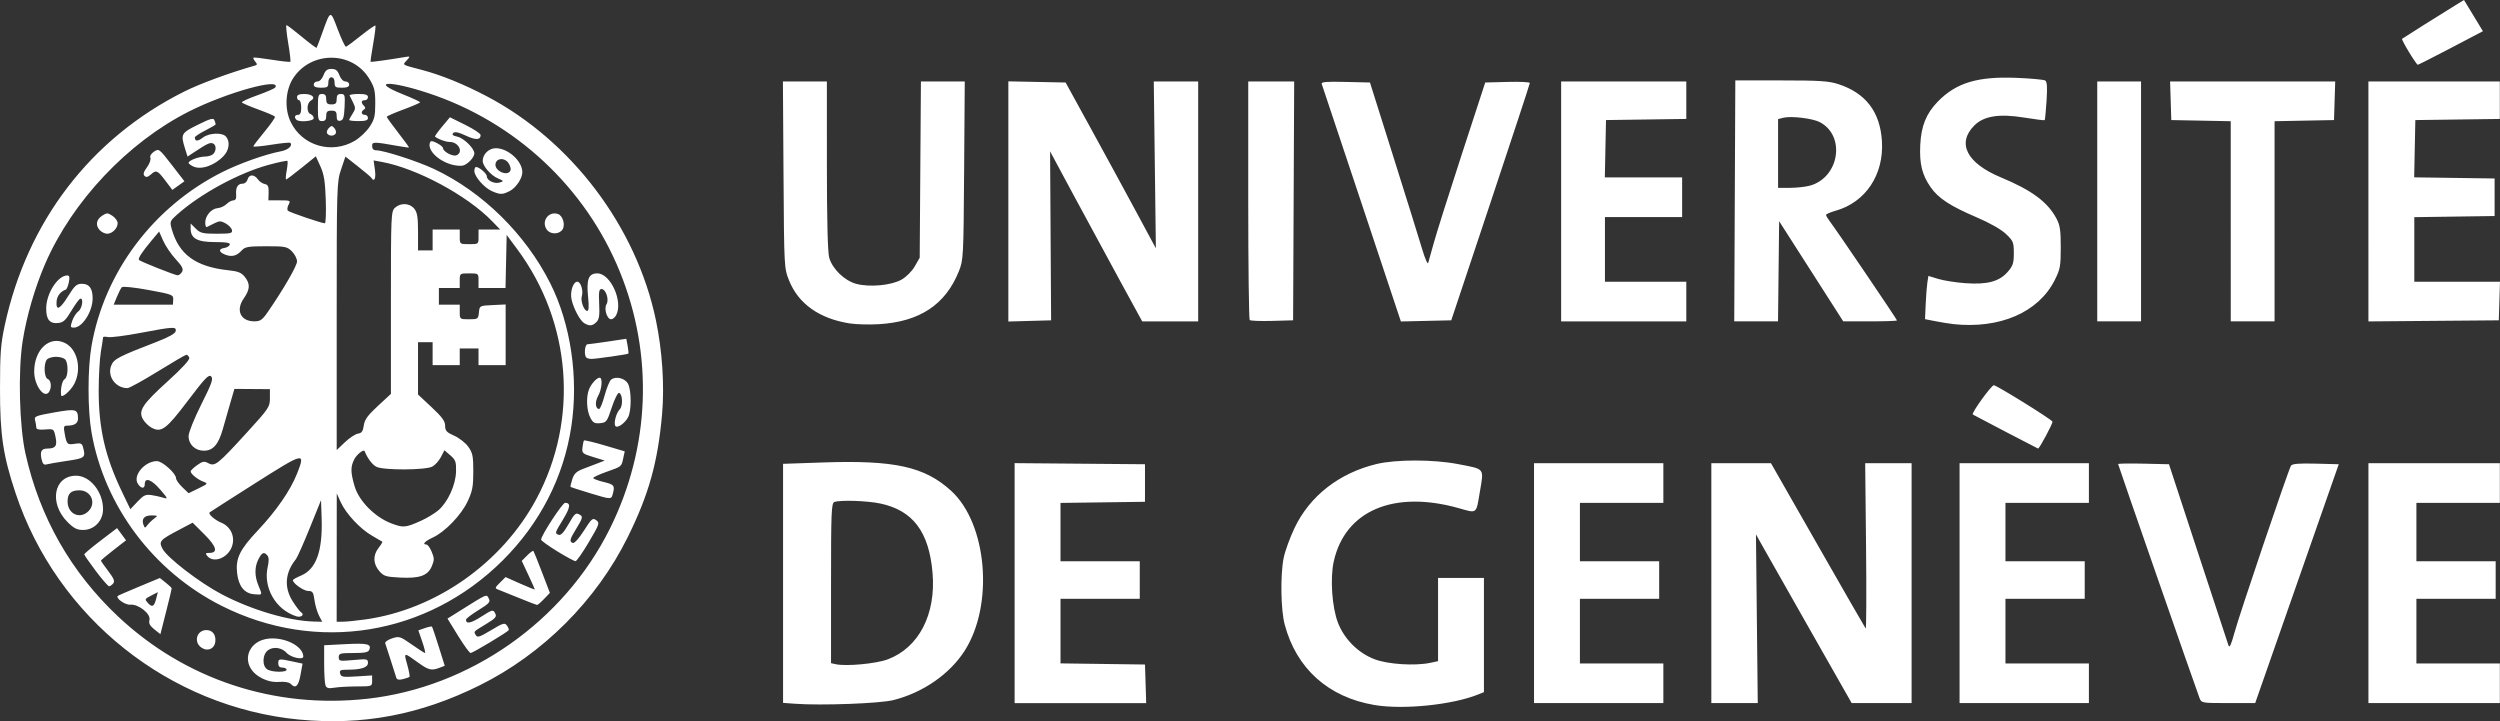 <?xml version="1.0" encoding="UTF-8" standalone="no"?>
<svg
   xmlns:dc="http://purl.org/dc/elements/1.1/"
   xmlns:cc="http://creativecommons.org/ns#"
   xmlns:rdf="http://www.w3.org/1999/02/22-rdf-syntax-ns#"
   xmlns:svg="http://www.w3.org/2000/svg"
   xmlns="http://www.w3.org/2000/svg"
   xmlns:sodipodi="http://sodipodi.sourceforge.net/DTD/sodipodi-0.dtd"
   xmlns:inkscape="http://www.inkscape.org/namespaces/inkscape"
   width="317.095mm"
   height="91.48mm"
   viewBox="0 0 317.095 91.48"
   version="1.1"
   id="svg1025"
   inkscape:version="1.0.1 (3bc2e813f5, 2020-09-07)"
   sodipodi:docname="logo-15-univ-geneve.svg">
  <rect x="0" y="0" width="317.095" height="91.48" fill="#333333" stroke="none"/>
  <defs
     id="defs1019" />
  <sodipodi:namedview
     id="base"
     pagecolor="#ffffff"
     bordercolor="#666666"
     borderopacity="1.0"
     inkscape:pageopacity="0.0"
     inkscape:pageshadow="2"
     inkscape:zoom="0.35"
     inkscape:cx="580.53596"
     inkscape:cy="-38.806009"
     inkscape:document-units="mm"
     inkscape:current-layer="layer1"
     inkscape:document-rotation="0"
     showgrid="false"
     fit-margin-top="0"
     fit-margin-left="0"
     fit-margin-right="0"
     fit-margin-bottom="0"
     inkscape:window-width="1920"
     inkscape:window-height="1017"
     inkscape:window-x="-8"
     inkscape:window-y="-8"
     inkscape:window-maximized="1" />
  <g
     inkscape:label="Calque 1"
     inkscape:groupmode="layer"
     id="layer1"
     transform="translate(47.767,-158.434)">
    <path
       style="fill:#ffffff;stroke-width:0.265"
       d="m -9.814,249.706 c -16.51,-1.59 -30.708,-12.914 -35.965,-28.684 -1.597,-4.79 -1.988,-7.393 -1.988,-13.229 0,-4.495 0.09,-5.71 0.597,-8.07 2.837,-13.2 10.905,-23.726 22.735,-29.659 2.024,-1.015 5.796,-2.403 9.015,-3.318 0.291,-0.083 0.297,-0.179 0.028,-0.503 -0.183,-0.22 -0.285,-0.443 -0.228,-0.496 0.057,-0.052 1.109,0.067 2.337,0.264 1.228,0.198 2.283,0.311 2.343,0.251 0.06,-0.06 -0.063,-1.129 -0.274,-2.375 -0.211,-1.246 -0.309,-2.265 -0.217,-2.265 0.091,0 0.971,0.669 1.956,1.486 0.985,0.817 1.824,1.442 1.865,1.389 0.041,-0.053 0.352,-0.871 0.691,-1.817 1.091,-3.045 1.036,-3.031 1.99,-0.52 0.468,1.232 0.936,2.223 1.042,2.202 0.105,-0.021 0.964,-0.656 1.908,-1.413 0.944,-0.757 1.765,-1.327 1.825,-1.268 0.06,0.059 -0.067,1.104 -0.281,2.321 -0.214,1.217 -0.361,2.238 -0.327,2.27 0.06,0.055 2.245,-0.246 4.16,-0.572 0.918,-0.157 0.92,-0.155 0.427,0.39 -0.558,0.617 -0.714,0.519 1.958,1.224 2.407,0.635 5.266,1.796 8.168,3.319 10.749,5.638 18.998,16.55 21.474,28.405 0.813,3.891 1.103,8.297 0.786,11.917 -0.534,6.096 -1.683,10.207 -4.363,15.62 -3.973,8.024 -10.753,14.805 -18.789,18.792 -7.519,3.731 -14.808,5.112 -22.873,4.336 z m 8.638,-2.642 c 12.992,-1.449 24.897,-9.79 30.75,-21.544 5.128,-10.298 5.588,-22.034 1.279,-32.624 -4.352,-10.697 -13.244,-18.991 -24.275,-22.643 -4.954,-1.64 -7.46,-1.549 -3.297,0.12 1.231,0.494 2.238,0.959 2.237,1.034 -5.292e-4,0.075 -0.953,0.488 -2.117,0.918 -1.164,0.43 -2.115,0.846 -2.113,0.926 0.001,0.08 0.648,0.976 1.437,1.993 0.789,1.016 1.413,1.87 1.387,1.896 -0.027,0.027 -0.584,-0.046 -1.239,-0.162 -3.302,-0.583 -3.439,-0.584 -3.439,-0.014 0,0.345 0.175,0.532 0.5,0.532 0.963,0 5.206,1.368 7.326,2.361 6.154,2.884 11.628,8.261 14.77,14.51 2.6,5.171 3.604,11.974 2.675,18.135 -0.971,6.44 -3.962,12.286 -8.702,17.009 -9.582,9.546 -23.589,11.821 -35.619,5.784 -8.675,-4.353 -14.908,-12.649 -16.541,-22.016 -0.503,-2.883 -0.503,-8.092 0,-10.975 1.633,-9.365 7.844,-17.635 16.541,-22.022 2.213,-1.116 5.525,-2.292 7.502,-2.663 0.9,-0.169 1.509,-0.724 1.168,-1.066 -0.07,-0.07 -1.156,0.038 -2.414,0.239 -1.258,0.201 -2.281,0.293 -2.273,0.204 0.008,-0.089 0.653,-0.933 1.433,-1.876 0.781,-0.943 1.37,-1.794 1.31,-1.891 -0.06,-0.097 -1.006,-0.504 -2.103,-0.904 -1.097,-0.4 -2.041,-0.804 -2.1,-0.898 -0.058,-0.094 0.84,-0.507 1.995,-0.918 1.156,-0.411 2.167,-0.853 2.247,-0.983 0.802,-1.298 -6.157,0.636 -10.923,3.036 -7.763,3.909 -14.839,11.404 -18.273,19.353 -1.287,2.979 -2.359,6.664 -2.845,9.783 -0.598,3.832 -0.422,10.789 0.362,14.294 1.8,8.045 5.752,14.996 11.721,20.615 8.512,8.013 19.868,11.766 31.633,10.454 z m -5.305,-1.694 c -0.094,-0.246 -0.171,-1.493 -0.171,-2.771 v -2.324 l 2.712,-0.139 c 2.773,-0.142 3.3,-0.018 3.02,0.711 -0.124,0.322 -0.574,0.415 -2.02,0.415 -1.686,0 -1.86,0.05 -1.86,0.531 0,0.497 0.117,0.52 1.852,0.359 1.738,-0.162 1.852,-0.139 1.852,0.362 0,0.586 -0.856,0.865 -2.654,0.865 -0.842,0 -0.98,0.077 -0.873,0.488 0.114,0.434 0.345,0.474 2.092,0.362 l 1.964,-0.126 v 0.696 c 0,0.688 -0.024,0.696 -1.918,0.699 -1.055,0.002 -2.347,0.074 -2.871,0.161 -0.746,0.123 -0.99,0.061 -1.124,-0.289 z m -4.428,-0.205 c -0.183,-0.196 -0.764,-0.294 -1.43,-0.241 -0.767,0.061 -1.473,-0.09 -2.235,-0.479 -2.925,-1.492 -1.973,-5.035 1.353,-5.035 1.998,0 3.922,1.129 3.922,2.301 0,0.469 -1.596,0.117 -2.111,-0.466 -0.59,-0.668 -1.661,-0.832 -2.338,-0.357 -0.764,0.535 -0.805,2.087 -0.066,2.482 0.654,0.35 2.399,0.357 2.399,0.009 0,-0.146 -0.238,-0.265 -0.529,-0.265 -0.353,0 -0.529,-0.176 -0.529,-0.529 0,-0.612 0.07,-0.622 1.792,-0.253 l 1.289,0.276 -0.262,1.443 c -0.262,1.447 -0.635,1.777 -1.255,1.113 z m 13.408,-0.766 c -0.063,-0.197 -0.379,-1.192 -0.703,-2.211 -0.324,-1.019 -0.639,-1.989 -0.7,-2.156 -0.061,-0.167 0.321,-0.447 0.85,-0.622 0.92,-0.304 1.029,-0.27 2.508,0.767 0.85,0.597 1.61,1.085 1.688,1.085 0.078,0 -0.08,-0.646 -0.352,-1.437 l -0.494,-1.437 0.816,-0.284 c 0.449,-0.156 0.858,-0.242 0.909,-0.191 0.051,0.051 0.437,1.19 0.858,2.531 l 0.764,2.437 -0.653,0.248 c -1.031,0.392 -1.393,0.307 -2.7,-0.636 -1.879,-1.355 -1.852,-1.359 -1.41,0.231 0.222,0.796 0.353,1.498 0.293,1.558 -0.061,0.061 -0.436,0.192 -0.835,0.292 -0.504,0.126 -0.759,0.072 -0.839,-0.177 z m 7.836,-5.32 -1.343,-2.183 1.504,-0.943 c 3.616,-2.267 3.425,-2.184 3.73,-1.615 0.237,0.444 0.071,0.633 -1.307,1.483 -0.869,0.536 -1.579,1.08 -1.579,1.208 0,0.591 0.615,0.467 1.959,-0.393 1.39,-0.889 1.473,-0.91 1.733,-0.425 0.237,0.442 0.09,0.621 -1.114,1.356 -1.722,1.051 -1.61,0.933 -1.338,1.419 0.196,0.35 0.481,0.26 1.933,-0.614 1.532,-0.921 1.736,-0.981 2.02,-0.592 0.174,0.238 0.274,0.501 0.223,0.584 -0.155,0.251 -4.569,2.898 -4.832,2.898 -0.134,0 -0.849,-0.982 -1.588,-2.183 z m -32.567,1.487 c -1.016,-0.712 -0.574,-2.214 0.651,-2.214 0.77,0 1.227,0.602 1.123,1.477 -0.109,0.914 -0.996,1.283 -1.774,0.737 z m -5.96,-2.306 c -0.569,-0.454 -0.731,-0.765 -0.619,-1.192 0.2,-0.766 -1.405,-2.044 -2.43,-1.937 -0.629,0.066 -1.896,-0.828 -1.581,-1.116 0.06,-0.055 1.283,-0.587 2.718,-1.184 l 2.61,-1.085 0.749,0.59 c 0.412,0.325 0.752,0.65 0.757,0.723 0.004,0.073 -0.317,1.411 -0.713,2.973 l -0.721,2.841 z m 0.257,-3.968 0.186,-0.752 -0.852,0.441 c -0.824,0.426 -0.837,0.458 -0.385,0.957 0.532,0.588 0.785,0.432 1.052,-0.645 z m 46.021,-0.002 c -1.164,-0.475 -2.347,-0.951 -2.629,-1.058 -0.485,-0.183 -0.475,-0.231 0.192,-0.898 l 0.705,-0.705 1.858,0.826 c 1.022,0.454 1.858,0.789 1.858,0.745 0,-0.044 -0.373,-0.879 -0.83,-1.854 l -0.83,-1.773 0.69,-0.69 c 0.379,-0.379 0.734,-0.636 0.788,-0.571 0.054,0.065 0.547,1.289 1.095,2.719 l 0.997,2.601 -0.74,0.772 c -0.407,0.425 -0.807,0.767 -0.889,0.761 -0.082,-0.006 -1.101,-0.4 -2.266,-0.876 z m -53.704,-3.436 c -0.804,-1.068 -1.462,-2.015 -1.462,-2.105 0,-0.09 0.936,-0.875 2.079,-1.746 l 2.079,-1.583 0.572,0.773 0.572,0.773 -1.593,1.237 c -0.876,0.68 -1.593,1.284 -1.593,1.343 0,0.058 0.417,0.652 0.926,1.319 0.716,0.938 0.859,1.295 0.629,1.572 -0.164,0.197 -0.399,0.358 -0.523,0.358 -0.124,0 -0.884,-0.874 -1.687,-1.942 z m 58.534,-2.491 c -1.127,-0.691 -2.05,-1.358 -2.051,-1.484 -0.002,-0.513 2.708,-4.667 3.044,-4.667 0.739,0 0.67,0.574 -0.249,2.088 -1.076,1.772 -1.077,1.773 -0.559,1.972 0.262,0.101 0.648,-0.313 1.21,-1.295 0.864,-1.51 0.954,-1.58 1.553,-1.2 0.301,0.19 0.214,0.487 -0.463,1.587 -0.918,1.492 -0.991,1.776 -0.502,1.945 0.186,0.064 0.799,-0.623 1.399,-1.569 0.974,-1.535 1.112,-1.652 1.558,-1.325 0.464,0.339 0.414,0.487 -0.936,2.776 -0.784,1.33 -1.545,2.42 -1.691,2.423 -0.146,0.003 -1.187,-0.56 -2.314,-1.25 z m -62.117,-3.713 c -2.392,-2.392 -1.748,-5.877 1.087,-5.877 1.771,0 3.416,2.044 3.416,4.243 0,1.477 -1.109,2.636 -2.524,2.636 -0.778,0 -1.182,-0.204 -1.979,-1.002 z m 2.652,-1.379 c 1.033,-1.033 0.33,-2.646 -1.153,-2.646 -1.066,0 -1.493,0.406 -1.493,1.421 0,1.576 1.569,2.302 2.646,1.225 z m 63.5,-2.319 c -1.237,-0.376 -2.291,-0.715 -2.341,-0.752 -0.051,-0.038 0.043,-0.479 0.208,-0.98 0.238,-0.72 0.536,-1 1.415,-1.33 0.613,-0.23 1.472,-0.559 1.908,-0.73 l 0.794,-0.312 -1.455,-0.444 c -1.37,-0.418 -1.45,-0.489 -1.369,-1.218 0.047,-0.426 0.137,-0.824 0.198,-0.886 0.062,-0.062 1.249,0.224 2.638,0.634 l 2.526,0.746 -0.176,0.819 c -0.244,1.141 -0.183,1.089 -2.095,1.764 -0.948,0.335 -1.723,0.693 -1.723,0.797 0,0.104 0.595,0.332 1.323,0.507 1.34,0.322 1.442,0.455 1.156,1.521 -0.193,0.719 -0.195,0.719 -3.008,-0.136 z m -69.449,-4.279 c -0.215,-0.979 -0.017,-1.339 0.74,-1.344 1.041,-0.007 1.272,-0.336 1.035,-1.47 -0.216,-1.03 -0.228,-1.038 -1.329,-0.95 -0.793,0.064 -1.112,-0.012 -1.114,-0.265 -0.002,-0.194 -0.069,-0.598 -0.15,-0.898 -0.135,-0.501 0.056,-0.58 2.43,-1.001 2.762,-0.489 3.002,-0.426 3.011,0.789 0.004,0.587 -0.455,0.888 -1.352,0.888 -0.456,0 -0.498,0.122 -0.34,0.992 0.25,1.385 0.331,1.465 1.308,1.307 0.728,-0.118 0.892,-0.049 1.021,0.434 0.354,1.319 0.266,1.393 -2.021,1.733 -1.201,0.178 -2.381,0.382 -2.623,0.453 -0.32,0.094 -0.488,-0.089 -0.615,-0.669 z m 72.774,-4.223 c -0.227,-0.367 0.124,-1.661 0.571,-2.109 0.417,-0.417 0.355,-1.93 -0.086,-2.075 -0.161,-0.053 -0.576,0.768 -0.926,1.832 -0.598,1.818 -0.683,1.932 -1.479,2.009 -0.711,0.069 -0.91,-0.045 -1.257,-0.714 -0.459,-0.887 -0.539,-2.569 -0.169,-3.542 0.272,-0.716 0.991,-1.513 1.364,-1.513 0.404,0 0.278,1.488 -0.197,2.315 -0.426,0.742 -0.354,1.653 0.13,1.653 0.128,0 0.442,-0.769 0.696,-1.709 0.255,-0.94 0.622,-1.842 0.817,-2.003 0.592,-0.492 1.794,-0.193 2.162,0.538 0.427,0.848 0.43,3.383 0.006,4.205 -0.415,0.804 -1.406,1.481 -1.633,1.115 z m -70.292,-3.898 c -0.098,-0.804 0.134,-1.85 0.45,-2.03 0.457,-0.26 0.496,-2.071 0.054,-2.514 -0.175,-0.175 -0.687,-0.318 -1.138,-0.318 -0.451,0 -0.963,0.143 -1.138,0.318 -0.465,0.465 -0.406,2.311 0.079,2.497 0.427,0.164 0.524,1.073 0.173,1.626 -0.6,0.946 -1.893,-0.802 -1.893,-2.558 0,-2.822 1.976,-4.633 3.945,-3.615 1.552,0.803 2.105,3.28 1.148,5.149 -0.455,0.889 -1.626,1.895 -1.681,1.444 z m 66.615,-4.773 c -0.314,-0.314 -0.189,-1.675 0.154,-1.681 0.182,-0.003 1.363,-0.161 2.625,-0.351 l 2.294,-0.345 0.17,0.907 c 0.094,0.499 0.133,0.938 0.087,0.977 -0.117,0.099 -4.107,0.67 -4.68,0.67 -0.261,0 -0.554,-0.079 -0.651,-0.176 z m -65.205,-4.652 c 0.163,-0.473 0.514,-1.015 0.78,-1.206 0.495,-0.354 0.693,-1.754 0.225,-1.595 -0.142,0.049 -0.649,0.743 -1.125,1.543 -0.716,1.201 -1.009,1.469 -1.682,1.535 -1.07,0.104 -1.52,-0.468 -1.498,-1.906 0.028,-1.882 1.482,-4.127 2.672,-4.127 0.277,0 0.328,0.217 0.2,0.86 -0.094,0.473 -0.271,0.894 -0.392,0.936 -0.654,0.224 -1.112,0.808 -1.164,1.485 -0.097,1.262 0.415,1.037 1.451,-0.638 0.847,-1.368 1.09,-1.584 1.777,-1.584 0.914,0 1.344,0.59 1.344,1.843 0,1.667 -1.305,3.713 -2.367,3.713 -0.466,0 -0.487,-0.083 -0.219,-0.86 z m 64.96,0.308 c -0.543,-0.316 -1.379,-1.875 -1.63,-3.041 -0.208,-0.967 0.209,-2.229 0.737,-2.229 0.433,0 0.788,1.148 0.568,1.84 -0.187,0.588 0.277,1.865 0.678,1.865 0.21,0 0.244,-0.54 0.115,-1.824 -0.222,-2.208 0.07,-2.938 1.174,-2.938 1.688,0 3.304,3.594 2.386,5.309 -0.151,0.281 -0.437,0.512 -0.636,0.512 -0.524,0 -0.937,-1.346 -0.585,-1.904 0.362,-0.574 -0.079,-1.932 -0.629,-1.932 -0.316,0 -0.373,0.357 -0.3,1.875 0.072,1.482 -0.001,1.967 -0.35,2.315 -0.503,0.503 -0.867,0.539 -1.529,0.154 z m -61.429,-11.771 c -0.608,-0.608 -0.508,-1.363 0.246,-1.858 0.613,-0.401 0.71,-0.401 1.323,0 0.364,0.238 0.661,0.66 0.661,0.938 0,0.642 -0.687,1.336 -1.323,1.336 -0.27,0 -0.678,-0.187 -0.907,-0.416 z m 56.657,-0.115 c -0.727,-1.038 0.214,-2.359 1.41,-1.979 0.616,0.195 0.972,1.359 0.598,1.956 -0.415,0.663 -1.551,0.676 -2.008,0.023 z m -6.947,-4.868 c -0.982,-0.428 -2.236,-1.863 -2.236,-2.559 0,-0.28 0.093,-0.509 0.206,-0.509 0.417,0 1.382,0.835 1.382,1.196 0,0.526 0.973,0.983 1.642,0.771 0.527,-0.167 0.512,-0.2 -0.231,-0.513 -0.898,-0.378 -1.94,-1.573 -1.94,-2.225 0,-0.853 0.786,-1.611 1.669,-1.61 1.553,0.002 3.358,1.637 3.358,3.042 0,0.776 -0.794,1.971 -1.579,2.377 -0.933,0.483 -1.221,0.486 -2.271,0.029 z m 2.346,-2.64 c 0.077,-0.202 -0.04,-0.625 -0.262,-0.941 -0.488,-0.696 -1.494,-0.635 -1.634,0.1 -0.173,0.909 1.573,1.684 1.896,0.842 z m -43.777,1.298 c -0.993,-1.317 -1.165,-1.387 -1.866,-0.753 -0.351,0.317 -0.571,0.362 -0.775,0.158 -0.204,-0.204 -0.117,-0.513 0.306,-1.086 0.326,-0.44 0.523,-0.979 0.44,-1.197 -0.092,-0.239 0.094,-0.557 0.468,-0.803 0.608,-0.398 0.654,-0.363 2.235,1.68 l 1.614,2.087 -0.767,0.546 -0.767,0.546 z m 3.543,-1.79 c -0.327,-0.154 -0.595,-0.362 -0.595,-0.462 0,-0.299 1.296,-0.796 2.076,-0.796 0.401,0 0.871,-0.143 1.046,-0.318 0.426,-0.426 0.403,-1.181 -0.041,-1.351 -0.366,-0.14 -0.705,0.018 -2.308,1.074 l -0.905,0.596 -0.31,-0.993 c -0.582,-1.864 -0.518,-1.985 1.61,-3.038 1.633,-0.808 1.987,-0.903 2.117,-0.566 0.085,0.223 0.155,0.453 0.155,0.511 0,0.058 -0.595,0.408 -1.323,0.777 -0.728,0.369 -1.323,0.768 -1.323,0.886 0,0.505 0.379,0.517 0.997,0.031 0.793,-0.624 2.498,-0.695 2.972,-0.123 0.519,0.625 0.388,1.685 -0.298,2.419 -1.143,1.223 -2.864,1.825 -3.87,1.351 z M 9.497,179.301 c -1.743,-0.495 -3.08,-1.862 -2.727,-2.789 0.094,-0.247 0.306,-0.23 0.891,0.073 0.422,0.218 0.768,0.51 0.768,0.649 0,0.424 1.222,1.08 1.683,0.903 0.949,-0.364 0.3,-1.697 -0.827,-1.697 -0.52,0 -1.49,-0.352 -1.875,-0.68 -0.051,-0.044 0.353,-0.613 0.898,-1.266 l 0.992,-1.186 1.946,0.963 c 1.07,0.53 1.946,1.108 1.946,1.286 0,0.647 -0.611,0.671 -1.885,0.075 -0.931,-0.436 -1.382,-0.528 -1.586,-0.324 -0.204,0.204 -0.054,0.336 0.527,0.464 0.827,0.182 2.15,1.483 2.15,2.115 0,0.504 -0.84,1.397 -1.455,1.547 -0.291,0.071 -0.942,0.012 -1.446,-0.132 z m -16.808,57.203 c -0.224,-0.434 -0.48,-1.312 -0.567,-1.951 -0.139,-1.011 -0.243,-1.162 -0.803,-1.162 -0.571,0 -1.943,-0.97 -1.936,-1.369 0.002,-0.084 0.473,-0.35 1.047,-0.591 1.906,-0.8 2.735,-3.11 2.599,-7.234 l -0.077,-2.325 -1.433,3.544 c -0.788,1.949 -1.577,3.722 -1.754,3.941 -1.38,1.704 -1.525,3.584 -0.411,5.341 0.422,0.666 0.901,1.293 1.063,1.393 0.488,0.302 0.019,0.71 -0.593,0.516 -2.626,-0.833 -4.244,-3.65 -3.628,-6.314 0.162,-0.701 0.149,-1.162 -0.039,-1.389 -0.429,-0.517 -0.694,-0.414 -1.136,0.441 -0.511,0.989 -0.514,2.148 -0.007,3.361 0.519,1.242 0.543,1.194 -0.569,1.1 -1.214,-0.103 -1.952,-1.023 -2.137,-2.666 -0.212,-1.878 0.324,-2.981 2.641,-5.441 2.344,-2.488 4.125,-5.071 4.962,-7.195 1.096,-2.78 0.94,-2.744 -5.294,1.211 -3.129,1.985 -5.735,3.654 -5.792,3.709 -0.216,0.209 0.625,0.952 1.481,1.31 1.258,0.526 1.82,1.891 1.294,3.148 -0.58,1.387 -2.309,1.995 -3.069,1.08 -0.275,-0.332 -0.236,-0.397 0.24,-0.397 1.15,0 0.945,-0.793 -0.605,-2.34 l -1.499,-1.496 -1.755,0.926 c -2.414,1.274 -2.558,1.438 -2.074,2.374 0.592,1.145 4.724,4.32 7.544,5.797 3.804,1.992 8.488,3.37 11.715,3.447 l 0.999,0.024 -0.408,-0.789 z m 5.855,0.503 C 7.526,235.758 15.934,229.833 20.288,221.683 25.663,211.624 24.72,199.332 17.863,190.075 l -1.365,-1.842 -0.074,3.364 -0.074,3.364 h -1.712 -1.712 v -0.926 c 0,-0.921 -0.006,-0.926 -1.191,-0.926 -1.184,0 -1.191,0.005 -1.191,0.926 v 0.926 H 9.223 7.9 v 1.058 1.058 h 1.323 1.323 v 0.926 c 0,0.919 0.009,0.926 1.174,0.926 1.131,0 1.177,-0.031 1.257,-0.86 0.083,-0.86 0.083,-0.86 1.737,-0.939 l 1.654,-0.079 v 3.849 3.849 H 14.647 12.927 v -1.058 -1.058 h -1.191 -1.191 v 1.058 1.058 H 8.826 7.106 v -1.455 -1.455 H 6.18 5.254 v 3.316 3.316 l 1.72,1.609 c 1.335,1.249 1.72,1.777 1.72,2.36 0,0.632 0.183,0.832 1.149,1.259 0.632,0.28 1.436,0.91 1.786,1.401 0.553,0.775 0.637,1.19 0.637,3.142 0,1.891 -0.114,2.492 -0.715,3.776 -0.82,1.75 -2.872,3.881 -4.428,4.599 -1.013,0.467 -1.39,0.886 -0.796,0.886 0.153,0 0.452,0.417 0.665,0.926 0.333,0.797 0.336,1.049 0.019,1.806 -0.507,1.213 -1.531,1.583 -4.027,1.457 -1.818,-0.092 -2.083,-0.175 -2.653,-0.838 -0.782,-0.909 -0.809,-1.998 -0.074,-2.933 0.308,-0.391 0.516,-0.743 0.463,-0.782 -0.053,-0.039 -0.639,-0.382 -1.302,-0.761 -1.503,-0.86 -3.305,-2.79 -3.968,-4.249 l -0.503,-1.109 -0.006,8.136 -0.006,8.136 h 0.775 c 0.426,0 1.701,-0.129 2.833,-0.286 z M -28.216,224.211 c 0.506,-0.377 0.491,-0.395 -0.339,-0.403 -0.92,-0.009 -1.3,0.454 -1.005,1.223 0.155,0.404 0.193,0.405 0.491,0.006 0.178,-0.237 0.562,-0.609 0.853,-0.826 z m 33.867,0.267 c 0.728,-0.327 1.704,-0.916 2.169,-1.31 1.209,-1.023 2.218,-3.226 2.257,-4.931 0.028,-1.228 -0.06,-1.476 -0.721,-2.045 l -0.753,-0.648 -0.442,0.855 c -0.243,0.47 -0.729,1.014 -1.079,1.208 -0.845,0.468 -6.202,0.493 -7.111,0.033 -0.514,-0.26 -1.147,-1.102 -1.491,-1.983 -0.11,-0.28 -0.987,0.404 -1.304,1.017 -0.495,0.957 -0.488,1.659 0.035,3.439 0.545,1.858 2.564,3.904 4.631,4.695 1.544,0.59 1.809,0.567 3.811,-0.331 z m -34.204,-3.249 c 0.477,0.074 1.161,0.227 1.521,0.341 0.593,0.187 0.556,0.091 -0.397,-1.022 -1.129,-1.319 -1.977,-1.617 -1.977,-0.694 0,0.608 -0.478,0.574 -0.88,-0.063 -0.66,-1.047 0.879,-2.866 2.428,-2.868 0.679,-0.001 2.421,1.561 2.421,2.172 0,0.206 0.358,0.717 0.796,1.136 l 0.796,0.763 1.255,-0.613 c 1.219,-0.596 1.236,-0.62 0.599,-0.859 -0.725,-0.272 -1.593,-0.98 -1.593,-1.3 0,-0.113 0.367,-0.467 0.815,-0.786 0.704,-0.501 0.9,-0.535 1.437,-0.247 0.827,0.442 1.177,0.163 4.867,-3.877 2.798,-3.063 2.935,-3.267 2.933,-4.366 l -0.002,-1.152 -2.251,-0.016 -2.251,-0.016 -0.508,1.736 c -0.279,0.955 -0.708,2.451 -0.952,3.324 -0.557,1.988 -1.243,2.778 -2.415,2.778 -1.109,-1e-5 -1.938,-0.794 -1.938,-1.856 0,-0.448 0.705,-2.204 1.608,-4.005 1.342,-2.678 1.549,-3.266 1.254,-3.561 -0.295,-0.295 -0.782,0.213 -2.948,3.078 -2.77,3.664 -3.384,4.113 -4.651,3.402 -0.37,-0.208 -0.846,-0.686 -1.058,-1.063 -0.599,-1.068 -0.056,-1.895 3.161,-4.812 1.846,-1.674 2.815,-2.734 2.722,-2.977 -0.08,-0.208 -0.24,-0.377 -0.357,-0.377 -0.117,0 -1.753,0.953 -3.635,2.117 -1.882,1.164 -3.614,2.117 -3.848,2.117 -1.528,0 -2.61,-1.529 -2.046,-2.891 0.337,-0.813 0.929,-1.119 5.827,-3.009 1.459,-0.563 2.278,-1.026 2.335,-1.32 0.116,-0.603 -0.235,-0.586 -4.48,0.217 -1.948,0.369 -3.809,0.605 -4.136,0.524 -0.327,-0.08 -0.596,-0.055 -0.597,0.057 -8.47e-4,0.112 -0.124,0.918 -0.273,1.791 -0.149,0.873 -0.275,3.076 -0.279,4.895 -0.011,4.832 0.816,8.434 2.964,12.906 l 1.052,2.19 0.908,-0.963 c 0.775,-0.822 1.035,-0.943 1.775,-0.828 z m 26.191,-7.794 c 0.47,-0.067 0.634,-0.297 0.737,-1.035 0.104,-0.744 0.49,-1.279 1.786,-2.476 l 1.654,-1.527 v -11.572 c 0,-11.171 0.018,-11.588 0.52,-12.043 0.723,-0.654 1.858,-0.598 2.44,0.121 0.382,0.472 0.479,1.068 0.479,2.943 v 2.352 h 0.926 0.926 v -1.323 -1.323 h 1.72 1.72 v 0.926 c 0,0.921 0.006,0.926 1.191,0.926 1.184,0 1.191,-0.005 1.191,-0.926 v -0.926 h 1.377 1.377 l -1.046,-1.077 c -3.174,-3.269 -9.561,-6.697 -13.983,-7.504 l -1.031,-0.188 0.166,1.21 c 0.148,1.079 -0.085,1.593 -0.453,0.997 -0.072,-0.117 -0.842,-0.771 -1.712,-1.454 l -1.58,-1.241 -0.553,1.638 c -0.538,1.594 -0.553,2.092 -0.553,18.611 v 16.973 l 1.049,-0.998 c 0.577,-0.549 1.321,-1.036 1.654,-1.084 z M -13.822,198.04 c 2.042,-2.968 3.73,-5.888 3.73,-6.452 0,-0.342 -0.292,-0.914 -0.649,-1.271 -0.602,-0.602 -0.841,-0.649 -3.266,-0.649 -2.27,0 -2.68,0.069 -3.09,0.522 -0.637,0.704 -1.254,0.866 -2.088,0.549 -0.845,-0.321 -0.905,-0.74 -0.122,-0.855 0.316,-0.046 0.624,-0.233 0.684,-0.415 0.081,-0.245 -0.411,-0.331 -1.898,-0.331 -2.229,0 -3.065,-0.466 -3.065,-1.708 v -0.649 l 0.649,0.649 c 0.576,0.576 0.878,0.649 2.665,0.649 1.762,0 2.005,-0.057 1.928,-0.454 -0.048,-0.25 -0.403,-0.631 -0.789,-0.847 -0.61,-0.342 -0.799,-0.345 -1.453,-0.018 -0.414,0.207 -0.842,0.419 -0.951,0.473 -0.109,0.053 -0.198,-0.198 -0.198,-0.558 0,-0.879 0.776,-1.784 1.582,-1.844 0.361,-0.027 0.867,-0.26 1.124,-0.517 0.258,-0.258 0.649,-0.468 0.869,-0.468 0.276,0 0.384,-0.23 0.345,-0.735 -0.07,-0.922 0.205,-1.381 0.826,-1.381 0.265,0 0.545,-0.238 0.621,-0.529 0.174,-0.667 0.844,-0.683 1.3,-0.032 0.192,0.274 0.585,0.546 0.875,0.604 0.419,0.085 0.52,0.307 0.496,1.09 l -0.03,0.983 h 1.429 c 1.371,0 1.416,0.022 1.13,0.558 -0.164,0.307 -0.198,0.649 -0.075,0.761 0.231,0.211 4.29,1.592 4.678,1.592 0.121,0 0.174,-1.339 0.118,-2.977 -0.08,-2.345 -0.225,-3.246 -0.681,-4.247 l -0.579,-1.271 -1.819,1.469 c -1,0.808 -1.879,1.469 -1.952,1.469 -0.074,0 -0.041,-0.506 0.072,-1.124 0.113,-0.618 0.157,-1.174 0.098,-1.234 -0.059,-0.06 -1.091,0.154 -2.292,0.475 -3.81,1.019 -8.692,3.657 -11.688,6.317 -0.915,0.812 -0.956,0.916 -0.713,1.798 0.906,3.281 3.044,4.844 7.235,5.286 1.203,0.127 1.627,0.3 2.051,0.839 0.71,0.902 0.673,1.569 -0.151,2.758 -1.029,1.485 -0.375,2.876 1.353,2.876 0.758,0 1.015,-0.176 1.688,-1.153 z m -11.976,-1.603 c 0.035,-0.612 -0.097,-0.663 -3.13,-1.222 -1.786,-0.329 -3.262,-0.483 -3.386,-0.353 -0.12,0.127 -0.403,0.677 -0.627,1.223 l -0.408,0.992 3.757,-1.9e-4 3.757,-1.9e-4 z m 1.119,-3.522 c 0.201,-0.36 0.03,-0.702 -0.804,-1.607 -0.583,-0.632 -1.294,-1.68 -1.581,-2.328 l -0.521,-1.178 -0.947,1.131 c -1.241,1.484 -1.773,2.306 -1.601,2.478 0.204,0.204 4.506,1.913 4.88,1.939 0.175,0.012 0.433,-0.184 0.573,-0.435 z m 21.896,-16.614 c 0.643,-0.377 1.494,-1.176 1.891,-1.776 0.617,-0.932 0.722,-1.365 0.722,-2.983 0,-1.642 -0.105,-2.062 -0.796,-3.18 -2.103,-3.402 -7.174,-3.493 -9.508,-0.172 -1.087,1.547 -1.263,3.976 -0.414,5.729 1.457,3.01 5.171,4.101 8.106,2.382 z m -3.488,-0.946 c -0.099,-0.159 -0.006,-0.463 0.206,-0.675 0.337,-0.337 0.426,-0.335 0.716,0.014 0.182,0.219 0.254,0.523 0.16,0.675 -0.224,0.362 -0.854,0.354 -1.081,-0.014 z m -3.909,-1.738 c -0.304,-0.304 -0.193,-0.617 0.22,-0.617 0.277,0 0.397,-0.279 0.397,-0.926 0,-0.509 -0.119,-0.926 -0.265,-0.926 -0.146,0 -0.265,-0.179 -0.265,-0.397 0,-0.276 0.278,-0.397 0.91,-0.397 1.026,0 1.503,0.474 0.847,0.842 -0.543,0.304 -0.57,1.504 -0.037,1.708 0.218,0.084 0.397,0.318 0.397,0.521 0,0.383 -1.853,0.545 -2.205,0.192 z m 2.734,-1.543 c 0,-1.543 0.054,-1.72 0.529,-1.72 0.388,0 0.529,0.176 0.529,0.661 0,0.529 0.132,0.661 0.661,0.661 0.529,0 0.661,-0.132 0.661,-0.661 0,-0.49 0.14,-0.661 0.542,-0.661 0.497,0 0.535,0.138 0.463,1.651 -0.063,1.324 -0.17,1.668 -0.542,1.739 -0.344,0.066 -0.463,-0.087 -0.463,-0.593 0,-0.55 -0.127,-0.681 -0.661,-0.681 -0.529,0 -0.661,0.132 -0.661,0.661 0,0.485 -0.141,0.661 -0.529,0.661 -0.475,0 -0.529,-0.176 -0.529,-1.72 z m 3.969,1.578 c 0,-0.078 0.195,-0.44 0.434,-0.805 0.377,-0.575 0.386,-0.758 0.075,-1.38 -0.198,-0.394 -0.403,-0.806 -0.456,-0.915 -0.053,-0.109 0.449,-0.198 1.116,-0.198 0.902,0 1.213,0.102 1.213,0.397 0,0.218 -0.179,0.397 -0.397,0.397 -0.467,0 -0.514,0.306 -0.109,0.711 0.207,0.207 0.207,0.337 0,0.465 -0.419,0.259 -0.352,0.676 0.109,0.676 0.218,0 0.397,0.179 0.397,0.397 0,0.294 -0.309,0.397 -1.191,0.397 -0.655,0 -1.191,-0.064 -1.191,-0.142 z m -4.498,-4.489 c 0,-0.218 0.212,-0.397 0.471,-0.397 0.281,0 0.592,-0.321 0.771,-0.794 0.23,-0.609 0.464,-0.794 1.007,-0.794 0.543,0 0.777,0.184 1.007,0.794 0.178,0.473 0.49,0.794 0.771,0.794 0.259,0 0.471,0.179 0.471,0.397 0,0.277 -0.279,0.397 -0.926,0.397 -0.811,0 -0.926,-0.082 -0.926,-0.661 0,-0.412 -0.15,-0.661 -0.397,-0.661 -0.247,0 -0.397,0.25 -0.397,0.661 0,0.58 -0.115,0.661 -0.926,0.661 -0.647,0 -0.926,-0.12 -0.926,-0.397 z M 126.565,247.856 c -5.85,-0.988 -9.904,-4.624 -11.385,-10.211 -0.495,-1.869 -0.564,-6.287 -0.13,-8.445 0.173,-0.86 0.797,-2.576 1.387,-3.813 1.934,-4.053 5.665,-6.96 10.392,-8.097 2.466,-0.593 7.217,-0.591 10.304,0.004 3.503,0.676 3.318,0.444 2.804,3.516 -0.482,2.874 -0.317,2.745 -2.656,2.085 -8.26,-2.331 -14.444,0.301 -15.878,6.756 -0.473,2.13 -0.221,5.806 0.531,7.759 0.806,2.091 2.56,3.844 4.646,4.642 1.682,0.644 5.126,0.865 7.062,0.455 l 0.992,-0.21 v -5.28 -5.28 h 2.91 2.91 v 7.244 7.244 l -0.728,0.293 c -3.29,1.325 -9.504,1.956 -13.163,1.338 z m -73.488,-0.159 -1.521,-0.111 v -15.16 -15.16 l 5.093,-0.175 c 9.06,-0.311 12.875,0.535 16.229,3.601 4.579,4.185 5.441,14.47 1.702,20.296 -1.899,2.959 -5.283,5.3 -9.025,6.244 -1.707,0.431 -9.15,0.708 -12.478,0.465 z m 11.747,-5.628 c 3.947,-1.477 6.142,-5.708 5.692,-10.972 -0.446,-5.219 -2.494,-7.932 -6.643,-8.802 -1.678,-0.352 -5.097,-0.461 -5.814,-0.186 -0.372,0.143 -0.419,1.298 -0.419,10.3 v 10.14 l 0.595,0.132 c 1.314,0.292 5.117,-0.061 6.587,-0.612 z m 16.101,-9.674 v -15.217 l 8.268,0.07 8.268,0.07 v 2.381 2.381 l -5.358,0.072 -5.358,0.072 v 3.699 3.699 h 5.027 5.027 v 2.381 2.381 H 91.773 86.746 v 4.096 4.096 l 5.358,0.072 5.358,0.072 0.076,2.447 0.076,2.447 H 89.269 80.925 Z m 65.881,0.004 v -15.214 h 8.202 8.202 v 2.514 2.514 h -5.292 -5.292 v 3.704 3.704 h 5.027 5.027 v 2.381 2.381 h -5.027 -5.027 v 4.101 4.101 h 5.292 5.292 v 2.514 2.514 h -8.202 -8.202 z m 22.49,0 v -15.214 h 3.782 3.782 l 5.928,10.385 c 3.26,5.712 5.998,10.473 6.084,10.581 0.086,0.108 0.107,-4.566 0.047,-10.385 l -0.109,-10.581 h 2.943 2.943 v 15.214 15.214 h -3.8 -3.8 l -5.376,-9.459 c -2.957,-5.202 -5.688,-10.018 -6.07,-10.701 l -0.694,-1.242 0.114,10.701 0.114,10.701 h -2.944 -2.944 v -15.214 z m 31.485,0 v -15.214 h 8.202 8.202 v 2.514 2.514 h -5.292 -5.292 v 3.704 3.704 h 5.027 5.027 v 2.381 2.381 h -5.027 -5.027 v 4.101 4.101 h 5.292 5.292 v 2.514 2.514 h -8.202 -8.202 z m 30.428,14.553 c -0.499,-1.312 -10.319,-29.537 -10.319,-29.658 0,-0.069 1.452,-0.091 3.226,-0.051 l 3.226,0.074 3.686,11.245 c 2.028,6.185 3.767,11.47 3.865,11.745 0.126,0.353 0.345,-0.114 0.742,-1.587 0.612,-2.269 6.836,-20.658 7.179,-21.213 0.156,-0.251 0.973,-0.32 3.135,-0.265 l 2.925,0.075 -5.299,15.147 -5.299,15.147 h -3.408 c -3.39,0 -3.409,-0.003 -3.659,-0.66 z m 21.431,-14.553 v -15.214 h 8.334 8.334 v 2.514 2.514 h -5.292 -5.292 v 3.704 3.704 h 5.027 5.027 v 2.381 2.381 h -5.027 -5.027 v 4.101 4.101 h 5.292 5.292 v 2.514 2.514 h -8.334 -8.334 z m -46.038,-19.21 c -2.256,-1.174 -4.122,-2.156 -4.149,-2.182 -0.188,-0.185 2.377,-3.737 2.679,-3.71 0.406,0.036 7.217,4.262 7.432,4.612 0.096,0.156 -1.659,3.442 -1.827,3.419 -0.019,-0.003 -1.881,-0.965 -4.136,-2.14 z M 60.01,199.457 c -3.847,-0.607 -6.496,-2.48 -7.686,-5.433 -0.633,-1.572 -0.636,-1.617 -0.712,-13.418 l -0.076,-11.84 h 2.788 2.788 l 0.002,10.649 c 0.001,6.954 0.103,11.015 0.294,11.702 0.394,1.418 1.939,2.917 3.419,3.317 1.689,0.457 4.442,0.204 5.743,-0.526 0.614,-0.345 1.33,-1.061 1.691,-1.692 l 0.626,-1.093 0.077,-11.179 0.077,-11.179 h 2.78 2.78 l -0.08,11.311 c -0.078,11.068 -0.093,11.343 -0.683,12.804 -1.703,4.214 -4.968,6.366 -10.129,6.674 -1.227,0.073 -2.892,0.029 -3.7,-0.098 z m 139.978,0.082 c -0.509,-0.054 -1.525,-0.217 -2.257,-0.361 l -1.331,-0.263 0.083,-1.911 c 0.046,-1.051 0.142,-2.286 0.213,-2.743 l 0.13,-0.832 1.25,0.382 c 0.688,0.21 2.226,0.453 3.419,0.54 2.779,0.202 4.306,-0.201 5.376,-1.418 0.677,-0.771 0.79,-1.113 0.79,-2.387 0,-1.376 -0.074,-1.558 -1.001,-2.438 -0.61,-0.58 -2.053,-1.4 -3.701,-2.103 -3.37,-1.438 -4.893,-2.437 -5.862,-3.845 -1.084,-1.576 -1.418,-2.945 -1.303,-5.347 0.115,-2.398 0.755,-3.98 2.221,-5.489 2.316,-2.385 5.05,-3.214 9.949,-3.017 1.841,0.074 3.495,0.225 3.675,0.337 0.24,0.148 0.287,0.835 0.174,2.574 -0.085,1.304 -0.191,2.41 -0.238,2.456 -0.046,0.046 -1.214,-0.101 -2.595,-0.326 -3.155,-0.515 -5.123,-0.206 -6.324,0.996 -2.258,2.258 -0.968,4.787 3.36,6.587 3.9,1.622 5.902,3.095 7.025,5.17 0.479,0.884 0.573,1.493 0.573,3.704 0,2.401 -0.072,2.787 -0.776,4.178 -2.063,4.075 -6.949,6.189 -12.85,5.561 z M 80.131,183.982 v -15.23 l 3.632,0.074 3.632,0.074 3.267,5.953 c 1.797,3.274 4.372,8.006 5.723,10.515 l 2.456,4.562 -0.133,-10.581 -0.133,-10.581 h 2.816 2.816 v 15.214 15.214 h -3.55 -3.55 l -2.785,-5.093 c -1.532,-2.801 -4.16,-7.653 -5.842,-10.782 l -3.057,-5.689 0.065,10.716 0.065,10.716 -2.712,0.075 -2.712,0.075 z m 30.612,15.044 c -0.102,-0.102 -0.185,-6.952 -0.185,-15.222 v -15.037 h 2.913 2.913 l -0.068,15.147 -0.068,15.147 -2.659,0.075 c -1.463,0.041 -2.742,-0.008 -2.844,-0.11 z m 14.22,-14.707 c -2.727,-8.19 -5.015,-15.043 -5.083,-15.23 -0.098,-0.267 0.544,-0.323 2.996,-0.265 l 3.121,0.075 3.002,9.525 c 1.651,5.239 3.285,10.477 3.629,11.642 0.345,1.164 0.684,1.938 0.753,1.72 0.07,-0.218 0.391,-1.367 0.715,-2.553 0.324,-1.186 1.923,-6.246 3.554,-11.245 l 2.966,-9.089 2.829,-0.075 c 1.556,-0.041 2.829,0.019 2.829,0.134 0,0.115 -2.242,6.935 -4.983,15.156 l -4.983,14.947 -3.195,0.074 -3.195,0.074 z m 25.282,-0.339 v -15.214 h 7.938 7.938 v 2.376 2.376 l -5.093,0.072 -5.093,0.072 -0.074,3.638 -0.074,3.638 h 4.902 4.902 v 2.514 2.514 h -4.895 -4.895 v 4.101 4.101 h 5.159 5.159 v 2.514 2.514 h -7.938 -7.938 z m 22.024,-0.066 0.068,-15.28 h 5.821 c 4.905,0 6.05,0.075 7.276,0.479 3.451,1.136 5.262,3.508 5.499,7.203 0.273,4.259 -2.069,7.783 -5.885,8.851 -0.661,0.185 -1.202,0.424 -1.202,0.531 0,0.107 0.22,0.478 0.488,0.826 0.746,0.965 8.508,12.414 8.508,12.55 0,0.066 -1.534,0.12 -3.408,0.12 h -3.408 l -4.066,-6.353 -4.066,-6.353 -0.071,6.353 -0.071,6.353 h -2.776 -2.776 z m 9.534,-1.934 c 3.744,-1.04 4.556,-6.344 1.233,-8.063 -0.907,-0.469 -3.617,-0.794 -4.588,-0.551 l -0.687,0.172 v 4.361 4.361 l 1.521,-0.002 c 0.837,-7.9e-4 1.971,-0.126 2.521,-0.279 z m 36.439,2 v -15.214 h 2.778 2.778 v 15.214 15.214 h -2.778 -2.778 z m 16.933,2.521 v -12.693 l -3.77,-0.073 -3.77,-0.073 -0.076,-2.447 -0.076,-2.447 h 10.471 10.471 l -0.076,2.447 -0.076,2.447 -3.77,0.073 -3.77,0.073 v 12.693 12.693 h -2.778 -2.778 z m 17.462,-2.517 v -15.217 h 8.334 8.334 v 2.376 2.376 l -5.358,0.072 -5.358,0.072 -0.074,3.632 -0.074,3.632 5.101,0.072 5.101,0.072 v 2.381 2.381 l -5.093,0.072 -5.093,0.072 v 4.095 4.095 h 5.434 5.434 l -0.076,2.447 -0.076,2.447 -8.268,0.07 -8.268,0.07 z m 5.15,-18.937 c -0.536,-0.882 -0.931,-1.642 -0.879,-1.69 0.101,-0.093 5.258,-3.337 6.884,-4.331 l 0.968,-0.592 1.201,1.978 1.201,1.978 -4.063,2.13 c -2.235,1.172 -4.125,2.13 -4.2,2.13 -0.075,0 -0.575,-0.721 -1.111,-1.603 z"
       id="path1041" />
  </g>
</svg>
